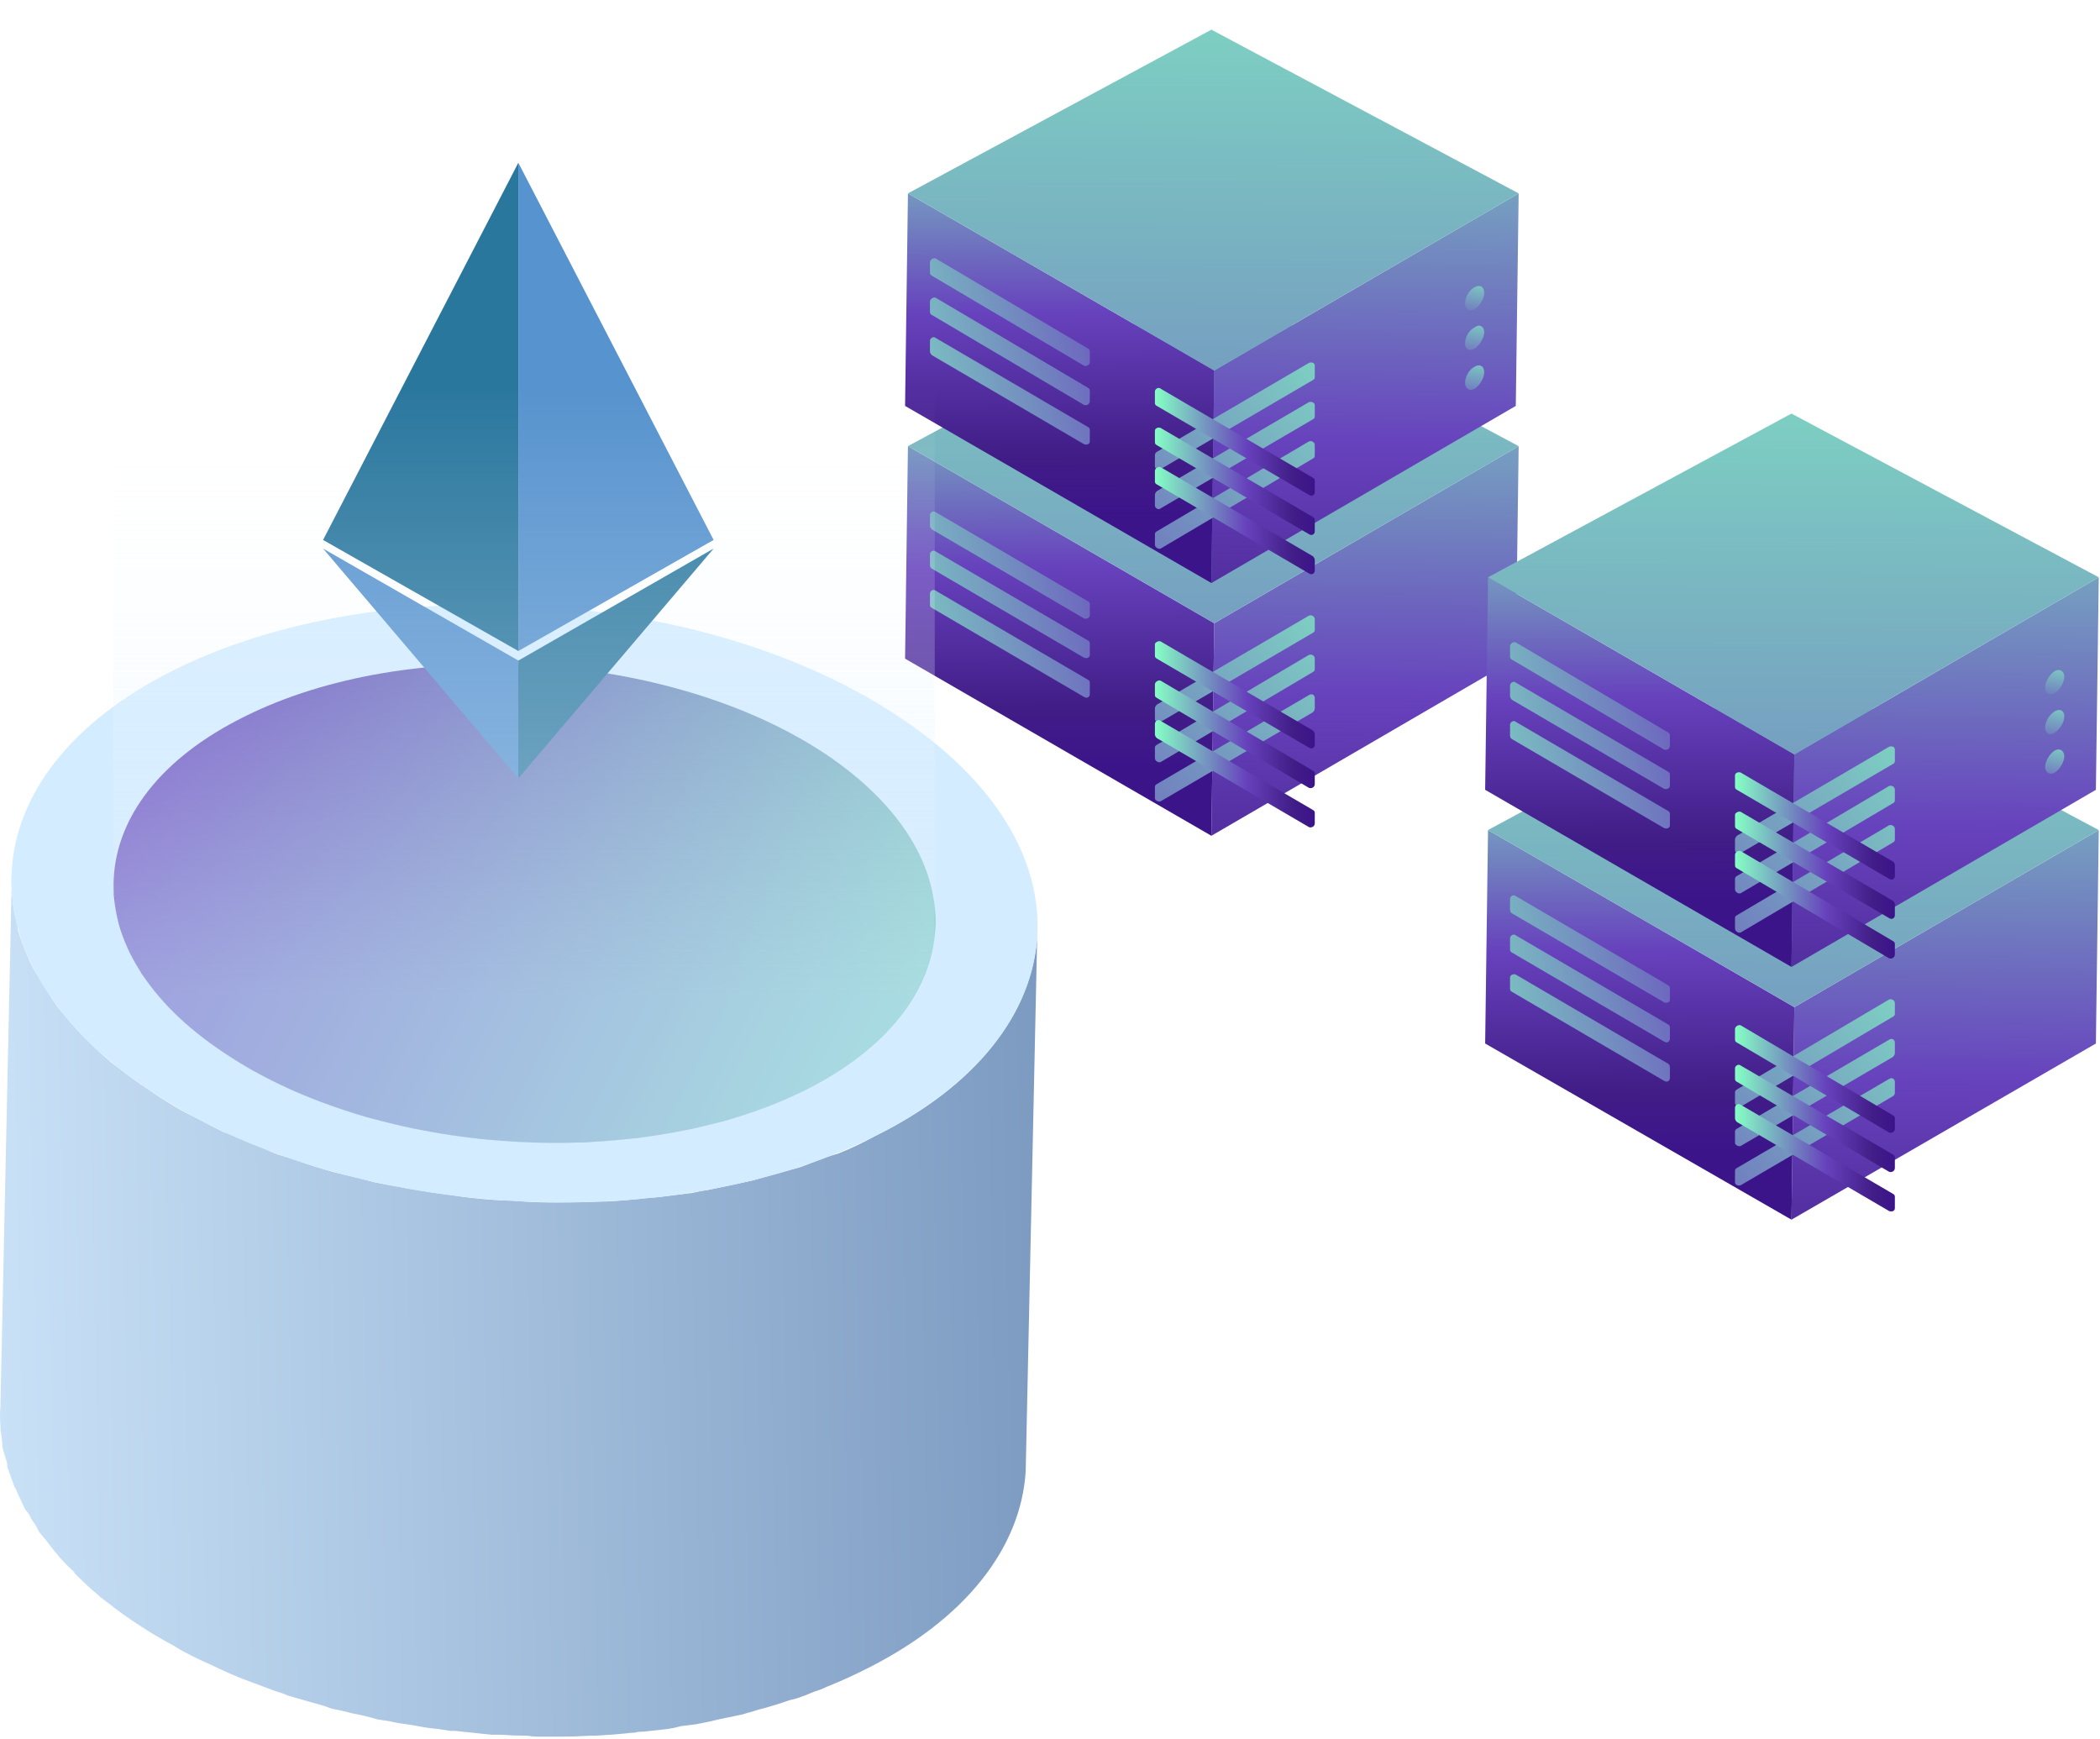 <svg xmlns="http://www.w3.org/2000/svg" width="558" height="462" viewBox="0 0 558 462" fill="none"><path d="M403.53 118.529L402.767 174.995L321.883 222.051L322.646 165.584L403.53 118.529Z" fill="url(#paint0_linear_60_8103)"></path><path d="M322.646 165.584L321.883 222.051L240.49 174.995L241.253 118.529L322.646 165.584Z" fill="url(#paint1_linear_60_8103)"></path><path d="M289.581 160.497V163.549C289.581 164.058 288.817 164.567 288.054 164.312L247.612 140.657C247.273 140.318 247.104 139.979 247.104 139.64V136.842C247.104 136.079 248.121 135.57 248.63 136.079L289.072 159.734C289.411 159.903 289.581 160.158 289.581 160.497Z" fill="url(#paint2_linear_60_8103)"></path><path d="M289.581 170.926V173.978C289.581 174.741 288.817 174.995 288.054 174.741L247.612 151.086C247.273 150.916 247.104 150.577 247.104 150.069V147.271C247.104 146.508 248.121 145.999 248.63 146.508L289.072 170.162C289.411 170.332 289.581 170.586 289.581 170.926Z" fill="url(#paint3_linear_60_8103)"></path><path d="M289.581 181.354V184.406C289.581 185.169 288.817 185.678 288.054 185.169L247.612 161.514C247.273 161.345 247.104 161.091 247.104 160.751V157.699C247.104 156.936 248.121 156.427 248.63 156.936L289.072 180.591C289.411 180.761 289.581 181.015 289.581 181.354Z" fill="url(#paint4_linear_60_8103)"></path><path d="M306.877 188.222V191.019C306.877 191.782 307.894 192.291 308.403 191.782L348.845 168.128C349.184 167.958 349.354 167.704 349.354 167.365V164.567C349.354 163.804 348.591 163.295 347.828 163.549L307.386 187.204C307.047 187.543 306.877 187.882 306.877 188.222Z" fill="url(#paint5_linear_60_8103)"></path><path d="M306.877 198.65V201.448C306.877 202.211 307.894 202.72 308.403 202.465L348.845 178.556C349.184 178.387 349.354 178.132 349.354 177.793V174.995C349.354 174.232 348.591 173.723 347.828 173.978L307.386 197.887C307.047 198.057 306.877 198.311 306.877 198.65Z" fill="url(#paint6_linear_60_8103)"></path><path d="M306.877 209.079V212.131C306.877 212.639 307.894 213.148 308.403 212.894L348.845 189.239C349.184 188.9 349.354 188.561 349.354 188.222V185.424C349.354 184.661 348.591 184.152 347.828 184.661L307.386 208.315C307.047 208.485 306.877 208.739 306.877 209.079Z" fill="url(#paint7_linear_60_8103)"></path><path d="M349.354 195.089V197.887C349.354 198.65 348.591 199.159 347.828 198.65L307.386 174.995C307.047 174.826 306.877 174.571 306.877 174.232V171.18C306.877 170.671 307.894 170.162 308.403 170.417L348.845 194.072C349.184 194.411 349.354 194.75 349.354 195.089Z" fill="url(#paint8_linear_60_8103)"></path><path d="M349.354 205.517V208.315C349.354 209.078 348.591 209.587 347.828 209.333L307.386 185.424C307.047 185.254 306.877 185 306.877 184.66V181.863C306.877 181.1 307.894 180.591 308.403 180.845L348.845 204.754C349.184 204.924 349.354 205.178 349.354 205.517Z" fill="url(#paint9_linear_60_8103)"></path><path d="M349.354 215.946V218.744C349.354 219.507 348.591 220.016 347.828 219.761L307.386 196.106C307.047 195.767 306.877 195.428 306.877 195.089V192.291C306.877 191.528 307.894 191.019 308.403 191.528L348.845 215.183C349.184 215.353 349.354 215.607 349.354 215.946Z" fill="url(#paint10_linear_60_8103)"></path><path d="M241.253 118.529L322.646 165.584L403.53 118.529L321.883 75.034L241.253 118.529Z" fill="url(#paint11_linear_60_8103)"></path><path d="M403.53 51.379L402.767 107.846L321.883 154.901L322.646 98.435L403.53 51.379Z" fill="url(#paint12_linear_60_8103)"></path><path d="M322.646 98.435L321.883 154.901L240.49 107.846L241.253 51.379L322.646 98.435Z" fill="url(#paint13_linear_60_8103)"></path><path d="M289.581 93.348V96.146C289.581 96.909 288.817 97.417 288.054 97.163L247.612 73.254C247.273 73.084 247.104 72.83 247.104 72.491V69.693C247.104 68.93 248.121 68.421 248.63 68.675L289.072 92.585C289.411 92.754 289.581 93.009 289.581 93.348Z" fill="url(#paint14_linear_60_8103)"></path><path d="M289.581 103.776V106.574C289.581 107.337 288.817 107.846 288.054 107.592L247.612 83.682C247.273 83.513 247.104 83.258 247.104 82.919V80.121C247.104 79.358 248.121 78.85 248.63 79.104L289.072 103.013C289.411 103.183 289.581 103.437 289.581 103.776Z" fill="url(#paint15_linear_60_8103)"></path><path d="M289.581 114.205V117.257C289.581 118.02 288.817 118.274 288.054 118.02L247.612 94.365C247.273 94.026 247.104 93.687 247.104 93.348V90.55C247.104 89.787 248.121 89.278 248.63 89.787L289.072 113.442C289.411 113.611 289.581 113.866 289.581 114.205Z" fill="url(#paint16_linear_60_8103)"></path><path d="M306.877 121.072V123.87C306.877 124.633 307.894 125.142 308.403 124.633L348.845 100.978C349.184 100.809 349.354 100.554 349.354 100.215V97.163C349.354 96.4 348.591 96.145 347.828 96.4L307.386 120.055C307.047 120.224 306.877 120.563 306.877 121.072Z" fill="url(#paint17_linear_60_8103)"></path><path d="M306.877 131.501V134.299C306.877 135.062 307.894 135.57 308.403 135.062L348.845 111.407C349.184 111.237 349.354 110.983 349.354 110.644V107.592C349.354 107.083 348.591 106.574 347.828 106.828L307.386 130.483C307.047 130.822 306.877 131.162 306.877 131.501Z" fill="url(#paint18_linear_60_8103)"></path><path d="M306.877 141.929V144.727C306.877 145.49 307.894 145.999 308.403 145.744L348.845 121.835C349.184 121.666 349.354 121.411 349.354 121.072V118.274C349.354 117.511 348.591 117.002 347.828 117.257L307.386 141.166C307.047 141.336 306.877 141.59 306.877 141.929Z" fill="url(#paint19_linear_60_8103)"></path><path d="M349.354 127.685V130.738C349.354 131.501 348.591 132.009 347.828 131.501L307.386 107.846C307.047 107.676 306.877 107.422 306.877 107.083V104.031C306.877 103.267 307.894 102.759 308.403 103.267L348.845 126.922C349.184 127.092 349.354 127.346 349.354 127.685Z" fill="url(#paint20_linear_60_8103)"></path><path d="M349.354 138.368V141.166C349.354 141.929 348.591 142.438 347.828 141.929L307.386 118.274C307.047 118.105 306.877 117.85 306.877 117.511V114.459C306.877 113.696 307.894 113.442 308.403 113.696L348.845 137.351C349.184 137.52 349.354 137.859 349.354 138.368Z" fill="url(#paint21_linear_60_8103)"></path><path d="M349.354 148.797V151.595C349.354 152.358 348.591 152.866 347.828 152.358L307.386 128.703C307.047 128.533 306.877 128.279 306.877 127.94V125.142C306.877 124.379 307.894 123.87 308.403 124.124L348.845 147.779C349.184 148.118 349.354 148.458 349.354 148.797Z" fill="url(#paint22_linear_60_8103)"></path><path d="M241.253 51.379L322.646 98.435L403.53 51.379L321.883 7.885L241.253 51.379Z" fill="url(#paint23_linear_60_8103)"></path><path d="M391.831 76.306C393.102 75.543 394.374 76.052 394.374 77.832C394.374 79.358 393.102 81.393 391.831 82.156C390.559 82.919 389.287 82.156 389.287 80.63C389.287 79.104 390.305 77.069 391.831 76.306Z" fill="url(#paint24_linear_60_8103)"></path><path d="M391.831 86.989C393.102 85.971 394.374 86.734 394.374 88.26C394.374 89.787 393.102 91.822 391.831 92.585C390.559 93.348 389.287 92.839 389.287 91.313C389.287 89.532 390.305 87.752 391.831 86.989Z" fill="url(#paint25_linear_60_8103)"></path><path d="M391.831 97.417C393.102 96.654 394.374 97.163 394.374 98.944C394.374 100.47 393.102 102.504 391.831 103.268C390.559 104.031 389.287 103.268 389.287 101.741C389.287 100.215 390.305 98.18 391.831 97.417Z" fill="url(#paint26_linear_60_8103)"></path><path d="M557.669 220.525L556.906 277.245L476.021 324.046L476.785 267.58L557.669 220.525Z" fill="url(#paint27_linear_60_8103)"></path><path d="M476.783 267.58L476.02 324.046L394.627 277.245L395.39 220.525L476.783 267.58Z" fill="url(#paint28_linear_60_8103)"></path><path d="M443.718 262.493V265.545C443.718 266.308 442.955 266.563 442.192 266.308L401.75 242.653C401.411 242.484 401.241 242.145 401.241 241.636V238.838C401.241 238.075 402.259 237.566 402.767 238.075L443.21 261.73C443.549 261.899 443.718 262.154 443.718 262.493Z" fill="url(#paint29_linear_60_8103)"></path><path d="M443.718 272.922V275.974C443.718 276.737 442.955 277.246 442.192 276.737L401.75 253.082C401.411 252.912 401.241 252.658 401.241 252.319V249.267C401.241 248.504 402.259 247.995 402.767 248.504L443.21 272.158C443.549 272.328 443.718 272.582 443.718 272.922Z" fill="url(#paint30_linear_60_8103)"></path><path d="M443.718 283.604V286.402C443.718 287.165 442.955 287.674 442.192 287.165L401.75 263.51C401.411 263.341 401.241 263.086 401.241 262.747V259.695C401.241 258.932 402.259 258.678 402.767 258.932L443.21 282.587C443.549 282.756 443.718 283.096 443.718 283.604Z" fill="url(#paint31_linear_60_8103)"></path><path d="M461.015 290.217V293.015C461.015 293.778 462.032 294.287 462.541 294.033L502.983 270.124C503.322 269.954 503.492 269.7 503.492 269.36V266.563C503.492 265.8 502.729 265.291 501.966 265.545L461.523 289.454C461.184 289.624 461.015 289.878 461.015 290.217Z" fill="url(#paint32_linear_60_8103)"></path><path d="M461.015 300.646V303.698C461.015 304.207 462.032 304.715 462.541 304.461L502.983 280.806C503.322 280.467 503.492 280.128 503.492 279.789V276.991C503.492 276.228 502.729 275.719 501.966 276.228L461.523 299.883C461.184 300.052 461.015 300.307 461.015 300.646Z" fill="url(#paint33_linear_60_8103)"></path><path d="M461.015 311.074V314.127C461.015 314.89 462.032 315.144 462.541 314.89L502.983 291.235C503.322 291.065 503.492 290.726 503.492 290.217V287.419C503.492 286.656 502.729 286.148 501.966 286.656L461.523 310.311C461.184 310.481 461.015 310.735 461.015 311.074Z" fill="url(#paint34_linear_60_8103)"></path><path d="M503.492 297.085V299.883C503.492 300.646 502.729 301.155 501.966 300.9L461.523 276.991C461.184 276.821 461.015 276.567 461.015 276.228V273.43C461.015 272.667 462.032 272.158 462.541 272.413L502.983 296.322C503.322 296.491 503.492 296.746 503.492 297.085Z" fill="url(#paint35_linear_60_8103)"></path><path d="M503.492 307.514V310.311C503.492 311.075 502.729 311.583 501.966 311.329L461.523 287.42C461.184 287.25 461.015 286.996 461.015 286.657V283.859C461.015 283.096 462.032 282.587 462.541 283.096L502.983 306.75C503.322 306.92 503.492 307.174 503.492 307.514Z" fill="url(#paint36_linear_60_8103)"></path><path d="M503.492 317.942V320.994C503.492 321.757 502.729 322.012 501.966 321.757L461.523 298.102C461.184 297.763 461.015 297.424 461.015 297.085V294.287C461.015 293.524 462.032 293.015 462.541 293.524L502.983 317.179C503.322 317.348 503.492 317.603 503.492 317.942Z" fill="url(#paint37_linear_60_8103)"></path><path d="M395.391 220.525L476.784 267.58L557.668 220.525L476.021 177.03L395.391 220.525Z" fill="url(#paint38_linear_60_8103)"></path><path d="M557.669 153.375L556.906 209.842L476.021 256.897L476.785 200.431L557.669 153.375Z" fill="url(#paint39_linear_60_8103)"></path><path d="M476.783 200.431L476.02 256.897L394.627 209.842L395.39 153.375L476.783 200.431Z" fill="url(#paint40_linear_60_8103)"></path><path d="M443.718 195.343V198.141C443.718 198.904 442.955 199.413 442.192 199.159L401.75 175.249C401.411 175.08 401.241 174.825 401.241 174.486V171.688C401.241 170.925 402.259 170.417 402.767 170.671L443.21 194.58C443.549 194.75 443.718 195.004 443.718 195.343Z" fill="url(#paint41_linear_60_8103)"></path><path d="M443.718 205.772V208.824C443.718 209.333 442.955 209.841 442.192 209.587L401.75 185.932C401.411 185.593 401.241 185.254 401.241 184.915V182.117C401.241 181.354 402.259 180.845 402.767 181.354L443.21 205.009C443.549 205.178 443.718 205.433 443.718 205.772Z" fill="url(#paint42_linear_60_8103)"></path><path d="M443.718 216.2V219.252C443.718 220.016 442.955 220.27 442.192 220.016L401.75 196.361C401.411 196.191 401.241 195.852 401.241 195.343V192.545C401.241 191.782 402.259 191.274 402.767 191.782L443.21 215.437C443.549 215.607 443.718 215.861 443.718 216.2Z" fill="url(#paint43_linear_60_8103)"></path><path d="M461.015 223.068V225.866C461.015 226.629 462.032 227.137 462.541 226.629L502.983 202.974C503.322 202.804 503.492 202.55 503.492 202.211V199.159C503.492 198.396 502.729 198.141 501.966 198.396L461.523 222.05C461.184 222.39 461.015 222.729 461.015 223.068Z" fill="url(#paint44_linear_60_8103)"></path><path d="M461.015 233.496V236.294C461.015 237.057 462.032 237.566 462.541 237.312L502.983 213.402C503.322 213.233 503.492 212.979 503.492 212.639V209.842C503.492 209.078 502.729 208.57 501.966 208.824L461.523 232.733C461.184 232.903 461.015 233.157 461.015 233.496Z" fill="url(#paint45_linear_60_8103)"></path><path d="M461.015 243.925V246.723C461.015 247.486 462.032 247.995 462.541 247.74L502.983 223.831C503.322 223.661 503.492 223.407 503.492 223.068V220.27C503.492 219.507 502.729 218.998 501.966 219.253L461.523 243.162C461.184 243.331 461.015 243.586 461.015 243.925Z" fill="url(#paint46_linear_60_8103)"></path><path d="M503.492 229.935V232.733C503.492 233.496 502.729 234.005 501.966 233.496L461.523 209.841C461.184 209.672 461.015 209.418 461.015 209.078V206.026C461.015 205.263 462.032 205.009 462.541 205.263L502.983 228.918C503.322 229.088 503.492 229.427 503.492 229.935Z" fill="url(#paint47_linear_60_8103)"></path><path d="M503.492 240.364V243.162C503.492 243.925 502.729 244.434 501.966 243.925L461.523 220.27C461.184 220.1 461.015 219.846 461.015 219.507V216.455C461.015 215.946 462.032 215.437 462.541 215.692L502.983 239.347C503.322 239.686 503.492 240.025 503.492 240.364Z" fill="url(#paint48_linear_60_8103)"></path><path d="M503.492 250.792V253.59C503.492 254.353 502.729 254.862 501.966 254.608L461.523 230.698C461.184 230.529 461.015 230.275 461.015 229.935V227.138C461.015 226.374 462.032 225.866 462.541 226.12L502.983 250.029C503.322 250.199 503.492 250.453 503.492 250.792Z" fill="url(#paint49_linear_60_8103)"></path><path d="M395.391 153.375L476.784 200.43L557.668 153.375L476.021 109.881L395.391 153.375Z" fill="url(#paint50_linear_60_8103)"></path><path d="M545.969 178.302C547.241 177.539 548.513 178.302 548.513 179.828C548.513 181.354 547.241 183.389 545.969 184.152C544.698 184.915 543.426 184.406 543.426 182.626C543.426 181.1 544.698 179.065 545.969 178.302Z" fill="url(#paint51_linear_60_8103)"></path><path d="M545.969 188.985C547.241 188.222 548.513 188.73 548.513 190.256C548.513 192.037 547.241 193.817 545.969 194.58C544.698 195.598 543.426 194.835 543.426 193.309C543.426 191.528 544.698 189.748 545.969 188.985Z" fill="url(#paint52_linear_60_8103)"></path><path d="M545.969 199.413C547.241 198.65 548.513 199.413 548.513 200.939C548.513 202.465 547.241 204.5 545.969 205.263C544.698 206.026 543.426 205.263 543.426 203.737C543.426 202.211 544.698 200.176 545.969 199.413Z" fill="url(#paint53_linear_60_8103)"></path><path d="M23.019 276.228C22.849 276.058 22.765 275.973 22.765 275.973C20.899 274.108 19.204 272.243 17.678 270.378C16.83 269.36 15.982 268.343 15.134 267.325C14.117 265.799 13.184 264.358 12.336 263.001C11.658 262.154 11.149 261.306 10.81 260.458C9.623 258.762 8.606 256.982 7.758 255.116C7.588 254.608 7.419 254.184 7.249 253.845C6.232 251.471 5.384 249.182 4.706 246.977C4.706 246.468 4.621 245.875 4.451 245.197C3.942 243.331 3.603 241.551 3.434 239.855C3.434 239.177 3.349 238.583 3.179 238.075C3.01 235.701 3.01 233.327 3.179 230.953V231.207C3.179 231.038 3.179 230.953 3.179 230.953L0.127 372.882C0.127 373.052 0.127 373.221 0.127 373.391C-0.042 375.256 -0.042 377.121 0.127 378.987C0.127 379.326 0.127 379.665 0.127 380.004C0.297 380.513 0.382 381.021 0.382 381.53C0.551 382.548 0.636 383.48 0.636 384.328C0.805 385.176 1.06 386.108 1.399 387.126C1.569 387.635 1.738 388.228 1.908 388.906C1.908 389.076 1.908 389.33 1.908 389.669C2.586 391.535 3.264 393.4 3.942 395.265C4.112 395.435 4.197 395.52 4.197 395.52C4.366 396.028 4.536 396.452 4.706 396.791C5.384 398.317 6.062 399.759 6.74 401.115C7.08 401.454 7.419 401.878 7.758 402.387C8.097 403.235 8.606 404.083 9.284 404.931C9.793 405.694 10.047 406.457 10.556 407.22C11.064 407.729 11.573 408.492 12.082 409C12.93 410.187 13.777 411.289 14.625 412.307C15.134 412.816 15.643 413.579 16.151 414.087C17.169 415.274 18.356 416.461 19.712 417.648C19.712 417.818 19.797 417.987 19.967 418.157C21.493 419.683 23.019 421.124 24.545 422.481C25.223 422.99 25.902 423.583 26.58 424.262C27.258 424.77 27.936 425.279 28.615 425.788C31.158 427.822 33.871 429.772 36.754 431.638C39.806 433.673 42.943 435.538 46.165 437.234C47.183 437.912 48.2 438.505 49.217 439.014C51.422 440.201 53.711 441.303 56.085 442.321C57.441 442.999 58.713 443.592 59.9 444.101C62.105 445.118 64.394 446.051 66.768 446.899C68.124 447.408 69.481 447.916 70.837 448.425C71.685 448.764 72.618 449.103 73.635 449.443C74.398 449.697 75.416 449.951 76.433 450.46C79.316 451.308 82.283 452.156 85.336 453.003C86.353 453.258 87.37 453.767 88.388 454.021C89.236 454.19 90.084 454.36 90.931 454.53C92.797 455.038 94.662 455.462 96.527 455.801C97.884 456.14 99.156 456.48 100.342 456.819C101.36 456.988 102.462 457.158 103.649 457.327C105.006 457.667 106.447 457.921 107.973 458.09C108.99 458.26 110.008 458.43 111.025 458.599C112.721 458.938 114.501 459.193 116.367 459.362C117.384 459.532 118.486 459.701 119.673 459.871C120.182 459.871 120.606 459.871 120.945 459.871C124.167 460.21 127.389 460.549 130.611 460.888C130.78 460.888 131.034 460.888 131.374 460.888C131.882 460.888 132.476 460.888 133.154 460.888C135.358 461.058 137.648 461.143 140.022 461.143C141.039 461.312 142.056 461.397 143.074 461.397C144.091 461.397 145.193 461.397 146.38 461.397C147.228 461.397 148.161 461.397 149.178 461.397C151.722 461.397 154.265 461.312 156.809 461.143C157.148 461.143 157.572 461.143 158.081 461.143C158.25 461.143 158.335 461.143 158.335 461.143C161.557 460.973 164.694 460.719 167.746 460.38C168.424 460.38 169.018 460.295 169.527 460.125C170.544 460.125 171.646 460.041 172.833 459.871C174.359 459.701 175.885 459.532 177.412 459.362C178.599 459.193 179.786 458.938 180.973 458.599C182.329 458.43 183.686 458.26 185.042 458.09C185.89 457.921 186.738 457.751 187.586 457.582C189.112 457.327 190.638 456.819 192.164 456.564C193.86 456.225 195.471 455.886 196.997 455.547C197.675 455.377 198.269 455.208 198.777 455.038C200.049 454.784 201.066 454.275 202.338 454.021C204.882 453.343 207.34 452.58 209.714 451.732C210.393 451.562 211.071 451.393 211.749 451.223C213.275 450.714 214.801 450.121 216.328 449.443C217.515 449.103 218.617 448.679 219.634 448.171C223.026 446.814 226.247 445.373 229.3 443.847C256.77 430.366 271.268 411.035 272.54 390.941L275.592 249.012C274.066 269.106 259.822 288.437 232.352 301.917C229.3 303.613 226.078 305.139 222.686 306.496C221.499 306.835 220.397 307.174 219.38 307.513C217.175 308.361 214.971 309.209 212.767 310.057C210.393 310.735 207.934 311.413 205.39 312.092C203.525 312.6 201.745 313.109 200.049 313.618C198.353 313.957 196.742 314.296 195.216 314.635C192.842 315.144 190.468 315.653 188.094 316.161C186.738 316.331 185.381 316.585 184.025 316.924C181.312 317.263 178.599 317.603 175.885 317.942C174.698 318.111 173.596 318.196 172.579 318.196C168.679 318.705 164.863 319.044 161.133 319.214C160.624 319.214 160.2 319.214 159.861 319.214C156.3 319.383 152.824 319.468 149.433 319.468C148.246 319.468 147.143 319.468 146.126 319.468C142.904 319.468 139.598 319.298 136.206 318.959C135.528 318.959 134.85 318.959 134.171 318.959C130.441 318.79 126.626 318.45 122.726 317.942C121.539 317.772 120.436 317.603 119.419 317.433C116.536 317.094 113.738 316.67 111.025 316.161C109.499 315.992 108.058 315.737 106.701 315.398C104.327 315.059 101.953 314.635 99.579 314.126C97.714 313.618 95.764 313.109 93.729 312.6C92.034 312.261 90.253 311.837 88.388 311.329C85.336 310.481 82.368 309.548 79.486 308.531C77.62 307.852 75.755 307.259 73.89 306.75C72.533 306.241 71.177 305.648 69.82 304.97C67.446 304.122 65.157 303.189 62.953 302.172C61.766 301.663 60.494 301.154 59.137 300.646C56.763 299.459 54.474 298.272 52.27 297.085C51.252 296.576 50.235 296.067 49.217 295.559C45.826 293.693 42.689 291.743 39.806 289.709C36.924 287.843 34.211 285.893 31.667 283.858C30.989 283.35 30.311 282.841 29.632 282.332C27.258 280.297 25.054 278.263 23.019 276.228Z" fill="url(#paint54_linear_60_8103)"></path><path d="M39.807 289.709C-11.572 255.625 -8.774 205.518 46.166 178.047C101.361 150.577 187.587 156.173 238.966 190.511C290.346 224.594 287.548 274.447 232.353 301.918C177.413 329.388 91.187 324.046 39.807 289.709Z" fill="#D4ECFF"></path><path d="M59.646 279.789C18.441 252.573 20.73 212.385 64.733 190.511C108.736 168.382 177.921 172.96 219.126 200.176C260.331 227.646 258.042 267.58 213.784 289.709C169.781 311.583 100.597 307.259 59.646 279.789Z" fill="url(#paint55_linear_60_8103)"></path><path d="M137.732 206.79V175.504L85.844 145.745L137.732 206.79Z" fill="#5994CF"></path><path d="M137.731 206.79V175.504L189.62 145.745L137.731 206.79Z" fill="#327CA2"></path><path d="M137.732 43.24V172.96L85.844 143.455L137.732 43.24Z" fill="#2A779E"></path><path d="M137.731 43.24V172.961L189.62 143.455L137.731 43.24Z" fill="#5793CE"></path><path style="mix-blend-mode:screen" d="M30.14 232.988C29.971 234.853 30.056 236.718 30.395 238.584C30.395 238.923 30.395 239.347 30.395 239.855C30.564 241.381 30.819 242.823 31.158 244.179C31.327 244.688 31.497 245.197 31.667 245.705C32.175 247.571 32.769 249.351 33.447 251.047C33.617 251.386 33.786 251.725 33.956 252.064C34.634 253.59 35.397 255.117 36.245 256.643C36.584 257.321 37.008 257.914 37.517 258.423C38.195 259.61 38.958 260.797 39.806 261.984C40.484 262.832 41.162 263.68 41.841 264.528C43.028 265.884 44.384 267.326 45.91 268.852C45.91 269.021 45.995 269.106 46.165 269.106C47.86 270.802 49.641 272.413 51.506 273.939C52.015 274.447 52.524 274.871 53.032 275.21C55.067 276.906 57.272 278.517 59.645 280.043C62.019 281.569 64.478 283.011 67.022 284.367C67.87 284.876 68.717 285.385 69.565 285.893C71.43 286.741 73.296 287.674 75.161 288.691C76.178 289.03 77.196 289.454 78.213 289.963C79.909 290.811 81.689 291.574 83.555 292.252C84.742 292.591 85.844 293.015 86.861 293.524C88.387 294.033 89.913 294.541 91.44 295.05C93.814 295.728 96.188 296.407 98.561 297.085C99.918 297.594 101.359 298.018 102.886 298.357C104.412 298.696 105.938 299.035 107.464 299.374C109.329 299.713 111.194 300.137 113.06 300.646C114.247 300.815 115.434 300.985 116.621 301.155C118.825 301.494 121.029 301.833 123.234 302.172C124.251 302.342 125.184 302.426 126.032 302.426C129.084 302.765 132.136 303.105 135.188 303.444C135.697 303.444 136.206 303.444 136.715 303.444C139.428 303.613 142.141 303.698 144.854 303.698C145.702 303.698 146.55 303.698 147.397 303.698C150.111 303.698 152.908 303.613 155.791 303.444C156.13 303.444 156.469 303.444 156.808 303.444C159.861 303.274 162.913 303.105 165.965 302.935C166.813 302.765 167.661 302.596 168.509 302.426C170.713 302.257 172.918 302.002 175.122 301.663C176.139 301.494 177.242 301.324 178.429 301.155C180.294 300.815 182.159 300.391 184.024 299.883C185.381 299.713 186.737 299.459 188.094 299.12C189.451 298.781 190.807 298.357 192.164 297.848C194.198 297.339 196.233 296.746 198.268 296.067C199.964 295.559 201.659 294.965 203.355 294.287C204.203 293.948 205.051 293.609 205.899 293.27C208.612 292.252 211.24 291.065 213.784 289.709C235.149 279.026 246.595 264.273 248.376 248.758V0H30.14V236.549V232.988Z" fill="url(#paint56_linear_60_8103)"></path><defs><linearGradient id="paint0_linear_60_8103" x1="430.51" y1="51.087" x2="427.428" y2="288.302" gradientUnits="userSpaceOnUse"><stop stop-color="#85FFC4"></stop><stop offset="0.567" stop-color="#6742BD"></stop><stop offset="0.865" stop-color="#411D87"></stop><stop offset="0.994" stop-color="#3C148A"></stop></linearGradient><linearGradient id="paint1_linear_60_8103" x1="346.551" y1="78.727" x2="347.165" y2="204.508" gradientUnits="userSpaceOnUse"><stop stop-color="#85FFC4"></stop><stop offset="0.567" stop-color="#6742BD"></stop><stop offset="0.865" stop-color="#411D87"></stop><stop offset="0.994" stop-color="#3C148A"></stop></linearGradient><linearGradient id="paint2_linear_60_8103" x1="207.165" y1="146.897" x2="374.995" y2="110.933" gradientUnits="userSpaceOnUse"><stop stop-color="#85FFC4"></stop><stop offset="0.567" stop-color="#6742BD"></stop><stop offset="0.865" stop-color="#411D87"></stop><stop offset="0.994" stop-color="#3C148A"></stop></linearGradient><linearGradient id="paint3_linear_60_8103" x1="209.904" y1="156.776" x2="377.734" y2="120.812" gradientUnits="userSpaceOnUse"><stop stop-color="#85FFC4"></stop><stop offset="0.567" stop-color="#6742BD"></stop><stop offset="0.865" stop-color="#411D87"></stop><stop offset="0.994" stop-color="#3C148A"></stop></linearGradient><linearGradient id="paint4_linear_60_8103" x1="212.641" y1="166.657" x2="380.471" y2="130.694" gradientUnits="userSpaceOnUse"><stop stop-color="#85FFC4"></stop><stop offset="0.567" stop-color="#6742BD"></stop><stop offset="0.865" stop-color="#411D87"></stop><stop offset="0.994" stop-color="#3C148A"></stop></linearGradient><linearGradient id="paint5_linear_60_8103" x1="388.435" y1="151.74" x2="179.88" y2="317.533" gradientUnits="userSpaceOnUse"><stop stop-color="#85FFC4"></stop><stop offset="0.567" stop-color="#6742BD"></stop><stop offset="0.865" stop-color="#411D87"></stop><stop offset="0.994" stop-color="#3C148A"></stop></linearGradient><linearGradient id="paint6_linear_60_8103" x1="393.622" y1="158.086" x2="185.066" y2="323.879" gradientUnits="userSpaceOnUse"><stop stop-color="#85FFC4"></stop><stop offset="0.567" stop-color="#6742BD"></stop><stop offset="0.865" stop-color="#411D87"></stop><stop offset="0.994" stop-color="#3C148A"></stop></linearGradient><linearGradient id="paint7_linear_60_8103" x1="398.805" y1="164.432" x2="190.249" y2="330.225" gradientUnits="userSpaceOnUse"><stop stop-color="#85FFC4"></stop><stop offset="0.567" stop-color="#6742BD"></stop><stop offset="0.865" stop-color="#411D87"></stop><stop offset="0.994" stop-color="#3C148A"></stop></linearGradient><linearGradient id="paint8_linear_60_8103" x1="306.915" y1="170.333" x2="349.374" y2="170.333" gradientUnits="userSpaceOnUse"><stop stop-color="#85FFC4"></stop><stop offset="0.567" stop-color="#6742BD"></stop><stop offset="0.865" stop-color="#411D87"></stop><stop offset="0.994" stop-color="#3C148A"></stop></linearGradient><linearGradient id="paint9_linear_60_8103" x1="306.915" y1="180.802" x2="349.374" y2="180.802" gradientUnits="userSpaceOnUse"><stop stop-color="#85FFC4"></stop><stop offset="0.567" stop-color="#6742BD"></stop><stop offset="0.865" stop-color="#411D87"></stop><stop offset="0.994" stop-color="#3C148A"></stop></linearGradient><linearGradient id="paint10_linear_60_8103" x1="306.915" y1="191.269" x2="349.374" y2="191.269" gradientUnits="userSpaceOnUse"><stop stop-color="#85FFC4"></stop><stop offset="0.567" stop-color="#6742BD"></stop><stop offset="0.865" stop-color="#411D87"></stop><stop offset="0.994" stop-color="#3C148A"></stop></linearGradient><linearGradient id="paint11_linear_60_8103" x1="348.649" y1="-18.141" x2="344.754" y2="622.418" gradientUnits="userSpaceOnUse"><stop stop-color="#85FFC4"></stop><stop offset="0.567" stop-color="#6742BD"></stop><stop offset="0.865" stop-color="#411D87"></stop><stop offset="0.994" stop-color="#3C148A"></stop></linearGradient><linearGradient id="paint12_linear_60_8103" x1="430.51" y1="-16.126" x2="427.428" y2="221.089" gradientUnits="userSpaceOnUse"><stop stop-color="#85FFC4"></stop><stop offset="0.567" stop-color="#6742BD"></stop><stop offset="0.865" stop-color="#411D87"></stop><stop offset="0.994" stop-color="#3C148A"></stop></linearGradient><linearGradient id="paint13_linear_60_8103" x1="346.551" y1="11.515" x2="347.165" y2="137.295" gradientUnits="userSpaceOnUse"><stop stop-color="#85FFC4"></stop><stop offset="0.567" stop-color="#6742BD"></stop><stop offset="0.865" stop-color="#411D87"></stop><stop offset="0.994" stop-color="#3C148A"></stop></linearGradient><linearGradient id="paint14_linear_60_8103" x1="207.165" y1="79.684" x2="374.995" y2="43.72" gradientUnits="userSpaceOnUse"><stop stop-color="#85FFC4"></stop><stop offset="0.567" stop-color="#6742BD"></stop><stop offset="0.865" stop-color="#411D87"></stop><stop offset="0.994" stop-color="#3C148A"></stop></linearGradient><linearGradient id="paint15_linear_60_8103" x1="209.904" y1="89.566" x2="377.734" y2="53.602" gradientUnits="userSpaceOnUse"><stop stop-color="#85FFC4"></stop><stop offset="0.567" stop-color="#6742BD"></stop><stop offset="0.865" stop-color="#411D87"></stop><stop offset="0.994" stop-color="#3C148A"></stop></linearGradient><linearGradient id="paint16_linear_60_8103" x1="212.641" y1="99.445" x2="380.471" y2="63.481" gradientUnits="userSpaceOnUse"><stop stop-color="#85FFC4"></stop><stop offset="0.567" stop-color="#6742BD"></stop><stop offset="0.865" stop-color="#411D87"></stop><stop offset="0.994" stop-color="#3C148A"></stop></linearGradient><linearGradient id="paint17_linear_60_8103" x1="388.435" y1="84.527" x2="179.879" y2="250.32" gradientUnits="userSpaceOnUse"><stop stop-color="#85FFC4"></stop><stop offset="0.567" stop-color="#6742BD"></stop><stop offset="0.865" stop-color="#411D87"></stop><stop offset="0.994" stop-color="#3C148A"></stop></linearGradient><linearGradient id="paint18_linear_60_8103" x1="393.622" y1="90.873" x2="185.066" y2="256.666" gradientUnits="userSpaceOnUse"><stop stop-color="#85FFC4"></stop><stop offset="0.567" stop-color="#6742BD"></stop><stop offset="0.865" stop-color="#411D87"></stop><stop offset="0.994" stop-color="#3C148A"></stop></linearGradient><linearGradient id="paint19_linear_60_8103" x1="398.805" y1="97.219" x2="190.25" y2="263.012" gradientUnits="userSpaceOnUse"><stop stop-color="#85FFC4"></stop><stop offset="0.567" stop-color="#6742BD"></stop><stop offset="0.865" stop-color="#411D87"></stop><stop offset="0.994" stop-color="#3C148A"></stop></linearGradient><linearGradient id="paint20_linear_60_8103" x1="306.915" y1="103.12" x2="349.374" y2="103.12" gradientUnits="userSpaceOnUse"><stop stop-color="#85FFC4"></stop><stop offset="0.567" stop-color="#6742BD"></stop><stop offset="0.865" stop-color="#411D87"></stop><stop offset="0.994" stop-color="#3C148A"></stop></linearGradient><linearGradient id="paint21_linear_60_8103" x1="306.915" y1="113.589" x2="349.374" y2="113.589" gradientUnits="userSpaceOnUse"><stop stop-color="#85FFC4"></stop><stop offset="0.567" stop-color="#6742BD"></stop><stop offset="0.865" stop-color="#411D87"></stop><stop offset="0.994" stop-color="#3C148A"></stop></linearGradient><linearGradient id="paint22_linear_60_8103" x1="306.915" y1="124.058" x2="349.374" y2="124.058" gradientUnits="userSpaceOnUse"><stop stop-color="#85FFC4"></stop><stop offset="0.567" stop-color="#6742BD"></stop><stop offset="0.865" stop-color="#411D87"></stop><stop offset="0.994" stop-color="#3C148A"></stop></linearGradient><linearGradient id="paint23_linear_60_8103" x1="348.649" y1="-85.353" x2="344.754" y2="555.21" gradientUnits="userSpaceOnUse"><stop stop-color="#85FFC4"></stop><stop offset="0.567" stop-color="#6742BD"></stop><stop offset="0.865" stop-color="#411D87"></stop><stop offset="0.994" stop-color="#3C148A"></stop></linearGradient><linearGradient id="paint24_linear_60_8103" x1="398.383" y1="71.082" x2="391.493" y2="103.666" gradientUnits="userSpaceOnUse"><stop stop-color="#85FFC4"></stop><stop offset="0.567" stop-color="#6742BD"></stop><stop offset="0.865" stop-color="#411D87"></stop><stop offset="0.994" stop-color="#3C148A"></stop></linearGradient><linearGradient id="paint25_linear_60_8103" x1="398.383" y1="81.629" x2="391.493" y2="114.212" gradientUnits="userSpaceOnUse"><stop stop-color="#85FFC4"></stop><stop offset="0.567" stop-color="#6742BD"></stop><stop offset="0.865" stop-color="#411D87"></stop><stop offset="0.994" stop-color="#3C148A"></stop></linearGradient><linearGradient id="paint26_linear_60_8103" x1="398.383" y1="92.178" x2="391.493" y2="124.763" gradientUnits="userSpaceOnUse"><stop stop-color="#85FFC4"></stop><stop offset="0.567" stop-color="#6742BD"></stop><stop offset="0.865" stop-color="#411D87"></stop><stop offset="0.994" stop-color="#3C148A"></stop></linearGradient><linearGradient id="paint27_linear_60_8103" x1="584.653" y1="153.118" x2="581.572" y2="390.336" gradientUnits="userSpaceOnUse"><stop stop-color="#85FFC4"></stop><stop offset="0.567" stop-color="#6742BD"></stop><stop offset="0.865" stop-color="#411D87"></stop><stop offset="0.994" stop-color="#3C148A"></stop></linearGradient><linearGradient id="paint28_linear_60_8103" x1="500.692" y1="180.761" x2="501.307" y2="306.542" gradientUnits="userSpaceOnUse"><stop stop-color="#85FFC4"></stop><stop offset="0.567" stop-color="#6742BD"></stop><stop offset="0.865" stop-color="#411D87"></stop><stop offset="0.994" stop-color="#3C148A"></stop></linearGradient><linearGradient id="paint29_linear_60_8103" x1="361.308" y1="248.928" x2="529.138" y2="212.965" gradientUnits="userSpaceOnUse"><stop stop-color="#85FFC4"></stop><stop offset="0.567" stop-color="#6742BD"></stop><stop offset="0.865" stop-color="#411D87"></stop><stop offset="0.994" stop-color="#3C148A"></stop></linearGradient><linearGradient id="paint30_linear_60_8103" x1="364.047" y1="258.81" x2="531.877" y2="222.846" gradientUnits="userSpaceOnUse"><stop stop-color="#85FFC4"></stop><stop offset="0.567" stop-color="#6742BD"></stop><stop offset="0.865" stop-color="#411D87"></stop><stop offset="0.994" stop-color="#3C148A"></stop></linearGradient><linearGradient id="paint31_linear_60_8103" x1="366.784" y1="268.691" x2="534.614" y2="232.728" gradientUnits="userSpaceOnUse"><stop stop-color="#85FFC4"></stop><stop offset="0.567" stop-color="#6742BD"></stop><stop offset="0.865" stop-color="#411D87"></stop><stop offset="0.994" stop-color="#3C148A"></stop></linearGradient><linearGradient id="paint32_linear_60_8103" x1="542.578" y1="253.771" x2="334.027" y2="419.573" gradientUnits="userSpaceOnUse"><stop stop-color="#85FFC4"></stop><stop offset="0.567" stop-color="#6742BD"></stop><stop offset="0.865" stop-color="#411D87"></stop><stop offset="0.994" stop-color="#3C148A"></stop></linearGradient><linearGradient id="paint33_linear_60_8103" x1="547.765" y1="260.117" x2="339.213" y2="425.919" gradientUnits="userSpaceOnUse"><stop stop-color="#85FFC4"></stop><stop offset="0.567" stop-color="#6742BD"></stop><stop offset="0.865" stop-color="#411D87"></stop><stop offset="0.994" stop-color="#3C148A"></stop></linearGradient><linearGradient id="paint34_linear_60_8103" x1="552.948" y1="266.463" x2="344.396" y2="432.265" gradientUnits="userSpaceOnUse"><stop stop-color="#85FFC4"></stop><stop offset="0.567" stop-color="#6742BD"></stop><stop offset="0.865" stop-color="#411D87"></stop><stop offset="0.994" stop-color="#3C148A"></stop></linearGradient><linearGradient id="paint35_linear_60_8103" x1="461.058" y1="272.367" x2="503.517" y2="272.367" gradientUnits="userSpaceOnUse"><stop stop-color="#85FFC4"></stop><stop offset="0.567" stop-color="#6742BD"></stop><stop offset="0.865" stop-color="#411D87"></stop><stop offset="0.994" stop-color="#3C148A"></stop></linearGradient><linearGradient id="paint36_linear_60_8103" x1="461.058" y1="282.836" x2="503.517" y2="282.836" gradientUnits="userSpaceOnUse"><stop stop-color="#85FFC4"></stop><stop offset="0.567" stop-color="#6742BD"></stop><stop offset="0.865" stop-color="#411D87"></stop><stop offset="0.994" stop-color="#3C148A"></stop></linearGradient><linearGradient id="paint37_linear_60_8103" x1="461.058" y1="293.303" x2="503.517" y2="293.303" gradientUnits="userSpaceOnUse"><stop stop-color="#85FFC4"></stop><stop offset="0.567" stop-color="#6742BD"></stop><stop offset="0.865" stop-color="#411D87"></stop><stop offset="0.994" stop-color="#3C148A"></stop></linearGradient><linearGradient id="paint38_linear_60_8103" x1="502.791" y1="83.894" x2="498.897" y2="724.452" gradientUnits="userSpaceOnUse"><stop stop-color="#85FFC4"></stop><stop offset="0.567" stop-color="#6742BD"></stop><stop offset="0.865" stop-color="#411D87"></stop><stop offset="0.994" stop-color="#3C148A"></stop></linearGradient><linearGradient id="paint39_linear_60_8103" x1="584.653" y1="85.908" x2="581.572" y2="323.126" gradientUnits="userSpaceOnUse"><stop stop-color="#85FFC4"></stop><stop offset="0.567" stop-color="#6742BD"></stop><stop offset="0.865" stop-color="#411D87"></stop><stop offset="0.994" stop-color="#3C148A"></stop></linearGradient><linearGradient id="paint40_linear_60_8103" x1="500.692" y1="113.548" x2="501.307" y2="239.329" gradientUnits="userSpaceOnUse"><stop stop-color="#85FFC4"></stop><stop offset="0.567" stop-color="#6742BD"></stop><stop offset="0.865" stop-color="#411D87"></stop><stop offset="0.994" stop-color="#3C148A"></stop></linearGradient><linearGradient id="paint41_linear_60_8103" x1="361.308" y1="181.718" x2="529.138" y2="145.754" gradientUnits="userSpaceOnUse"><stop stop-color="#85FFC4"></stop><stop offset="0.567" stop-color="#6742BD"></stop><stop offset="0.865" stop-color="#411D87"></stop><stop offset="0.994" stop-color="#3C148A"></stop></linearGradient><linearGradient id="paint42_linear_60_8103" x1="364.047" y1="191.597" x2="531.877" y2="155.633" gradientUnits="userSpaceOnUse"><stop stop-color="#85FFC4"></stop><stop offset="0.567" stop-color="#6742BD"></stop><stop offset="0.865" stop-color="#411D87"></stop><stop offset="0.994" stop-color="#3C148A"></stop></linearGradient><linearGradient id="paint43_linear_60_8103" x1="366.784" y1="201.478" x2="534.614" y2="165.514" gradientUnits="userSpaceOnUse"><stop stop-color="#85FFC4"></stop><stop offset="0.567" stop-color="#6742BD"></stop><stop offset="0.865" stop-color="#411D87"></stop><stop offset="0.994" stop-color="#3C148A"></stop></linearGradient><linearGradient id="paint44_linear_60_8103" x1="542.578" y1="186.56" x2="334.028" y2="352.361" gradientUnits="userSpaceOnUse"><stop stop-color="#85FFC4"></stop><stop offset="0.567" stop-color="#6742BD"></stop><stop offset="0.865" stop-color="#411D87"></stop><stop offset="0.994" stop-color="#3C148A"></stop></linearGradient><linearGradient id="paint45_linear_60_8103" x1="547.765" y1="192.907" x2="339.214" y2="358.707" gradientUnits="userSpaceOnUse"><stop stop-color="#85FFC4"></stop><stop offset="0.567" stop-color="#6742BD"></stop><stop offset="0.865" stop-color="#411D87"></stop><stop offset="0.994" stop-color="#3C148A"></stop></linearGradient><linearGradient id="paint46_linear_60_8103" x1="552.948" y1="199.253" x2="344.397" y2="365.054" gradientUnits="userSpaceOnUse"><stop stop-color="#85FFC4"></stop><stop offset="0.567" stop-color="#6742BD"></stop><stop offset="0.865" stop-color="#411D87"></stop><stop offset="0.994" stop-color="#3C148A"></stop></linearGradient><linearGradient id="paint47_linear_60_8103" x1="461.058" y1="205.154" x2="503.517" y2="205.154" gradientUnits="userSpaceOnUse"><stop stop-color="#85FFC4"></stop><stop offset="0.567" stop-color="#6742BD"></stop><stop offset="0.865" stop-color="#411D87"></stop><stop offset="0.994" stop-color="#3C148A"></stop></linearGradient><linearGradient id="paint48_linear_60_8103" x1="461.058" y1="215.623" x2="503.517" y2="215.623" gradientUnits="userSpaceOnUse"><stop stop-color="#85FFC4"></stop><stop offset="0.567" stop-color="#6742BD"></stop><stop offset="0.865" stop-color="#411D87"></stop><stop offset="0.994" stop-color="#3C148A"></stop></linearGradient><linearGradient id="paint49_linear_60_8103" x1="461.058" y1="226.09" x2="503.517" y2="226.09" gradientUnits="userSpaceOnUse"><stop stop-color="#85FFC4"></stop><stop offset="0.567" stop-color="#6742BD"></stop><stop offset="0.865" stop-color="#411D87"></stop><stop offset="0.994" stop-color="#3C148A"></stop></linearGradient><linearGradient id="paint50_linear_60_8103" x1="502.791" y1="16.68" x2="498.897" y2="657.239" gradientUnits="userSpaceOnUse"><stop stop-color="#85FFC4"></stop><stop offset="0.567" stop-color="#6742BD"></stop><stop offset="0.865" stop-color="#411D87"></stop><stop offset="0.994" stop-color="#3C148A"></stop></linearGradient><linearGradient id="paint51_linear_60_8103" x1="552.524" y1="173.116" x2="545.634" y2="205.701" gradientUnits="userSpaceOnUse"><stop stop-color="#85FFC4"></stop><stop offset="0.567" stop-color="#6742BD"></stop><stop offset="0.865" stop-color="#411D87"></stop><stop offset="0.994" stop-color="#3C148A"></stop></linearGradient><linearGradient id="paint52_linear_60_8103" x1="552.524" y1="183.664" x2="545.635" y2="216.246" gradientUnits="userSpaceOnUse"><stop stop-color="#85FFC4"></stop><stop offset="0.567" stop-color="#6742BD"></stop><stop offset="0.865" stop-color="#411D87"></stop><stop offset="0.994" stop-color="#3C148A"></stop></linearGradient><linearGradient id="paint53_linear_60_8103" x1="552.524" y1="194.209" x2="545.634" y2="226.794" gradientUnits="userSpaceOnUse"><stop stop-color="#85FFC4"></stop><stop offset="0.567" stop-color="#6742BD"></stop><stop offset="0.865" stop-color="#411D87"></stop><stop offset="0.994" stop-color="#3C148A"></stop></linearGradient><linearGradient id="paint54_linear_60_8103" x1="-49.352" y1="115.738" x2="614.564" y2="102.084" gradientUnits="userSpaceOnUse"><stop stop-color="#D4ECFF"></stop><stop offset="1" stop-color="#204580"></stop></linearGradient><linearGradient id="paint55_linear_60_8103" x1="234.288" y1="463.473" x2="-245.672" y2="222.104" gradientUnits="userSpaceOnUse"><stop stop-color="#85FFC4"></stop><stop offset="0.567" stop-color="#6742BD"></stop><stop offset="0.865" stop-color="#411D87"></stop><stop offset="0.994" stop-color="#3C148A"></stop></linearGradient><linearGradient id="paint56_linear_60_8103" x1="-72.229" y1="299.631" x2="-72.229" y2="-601.493" gradientUnits="userSpaceOnUse"><stop offset="0.039" stop-color="#D4ECFF" stop-opacity="0.5"></stop><stop offset="0.218" stop-color="white" stop-opacity="0"></stop></linearGradient></defs></svg>